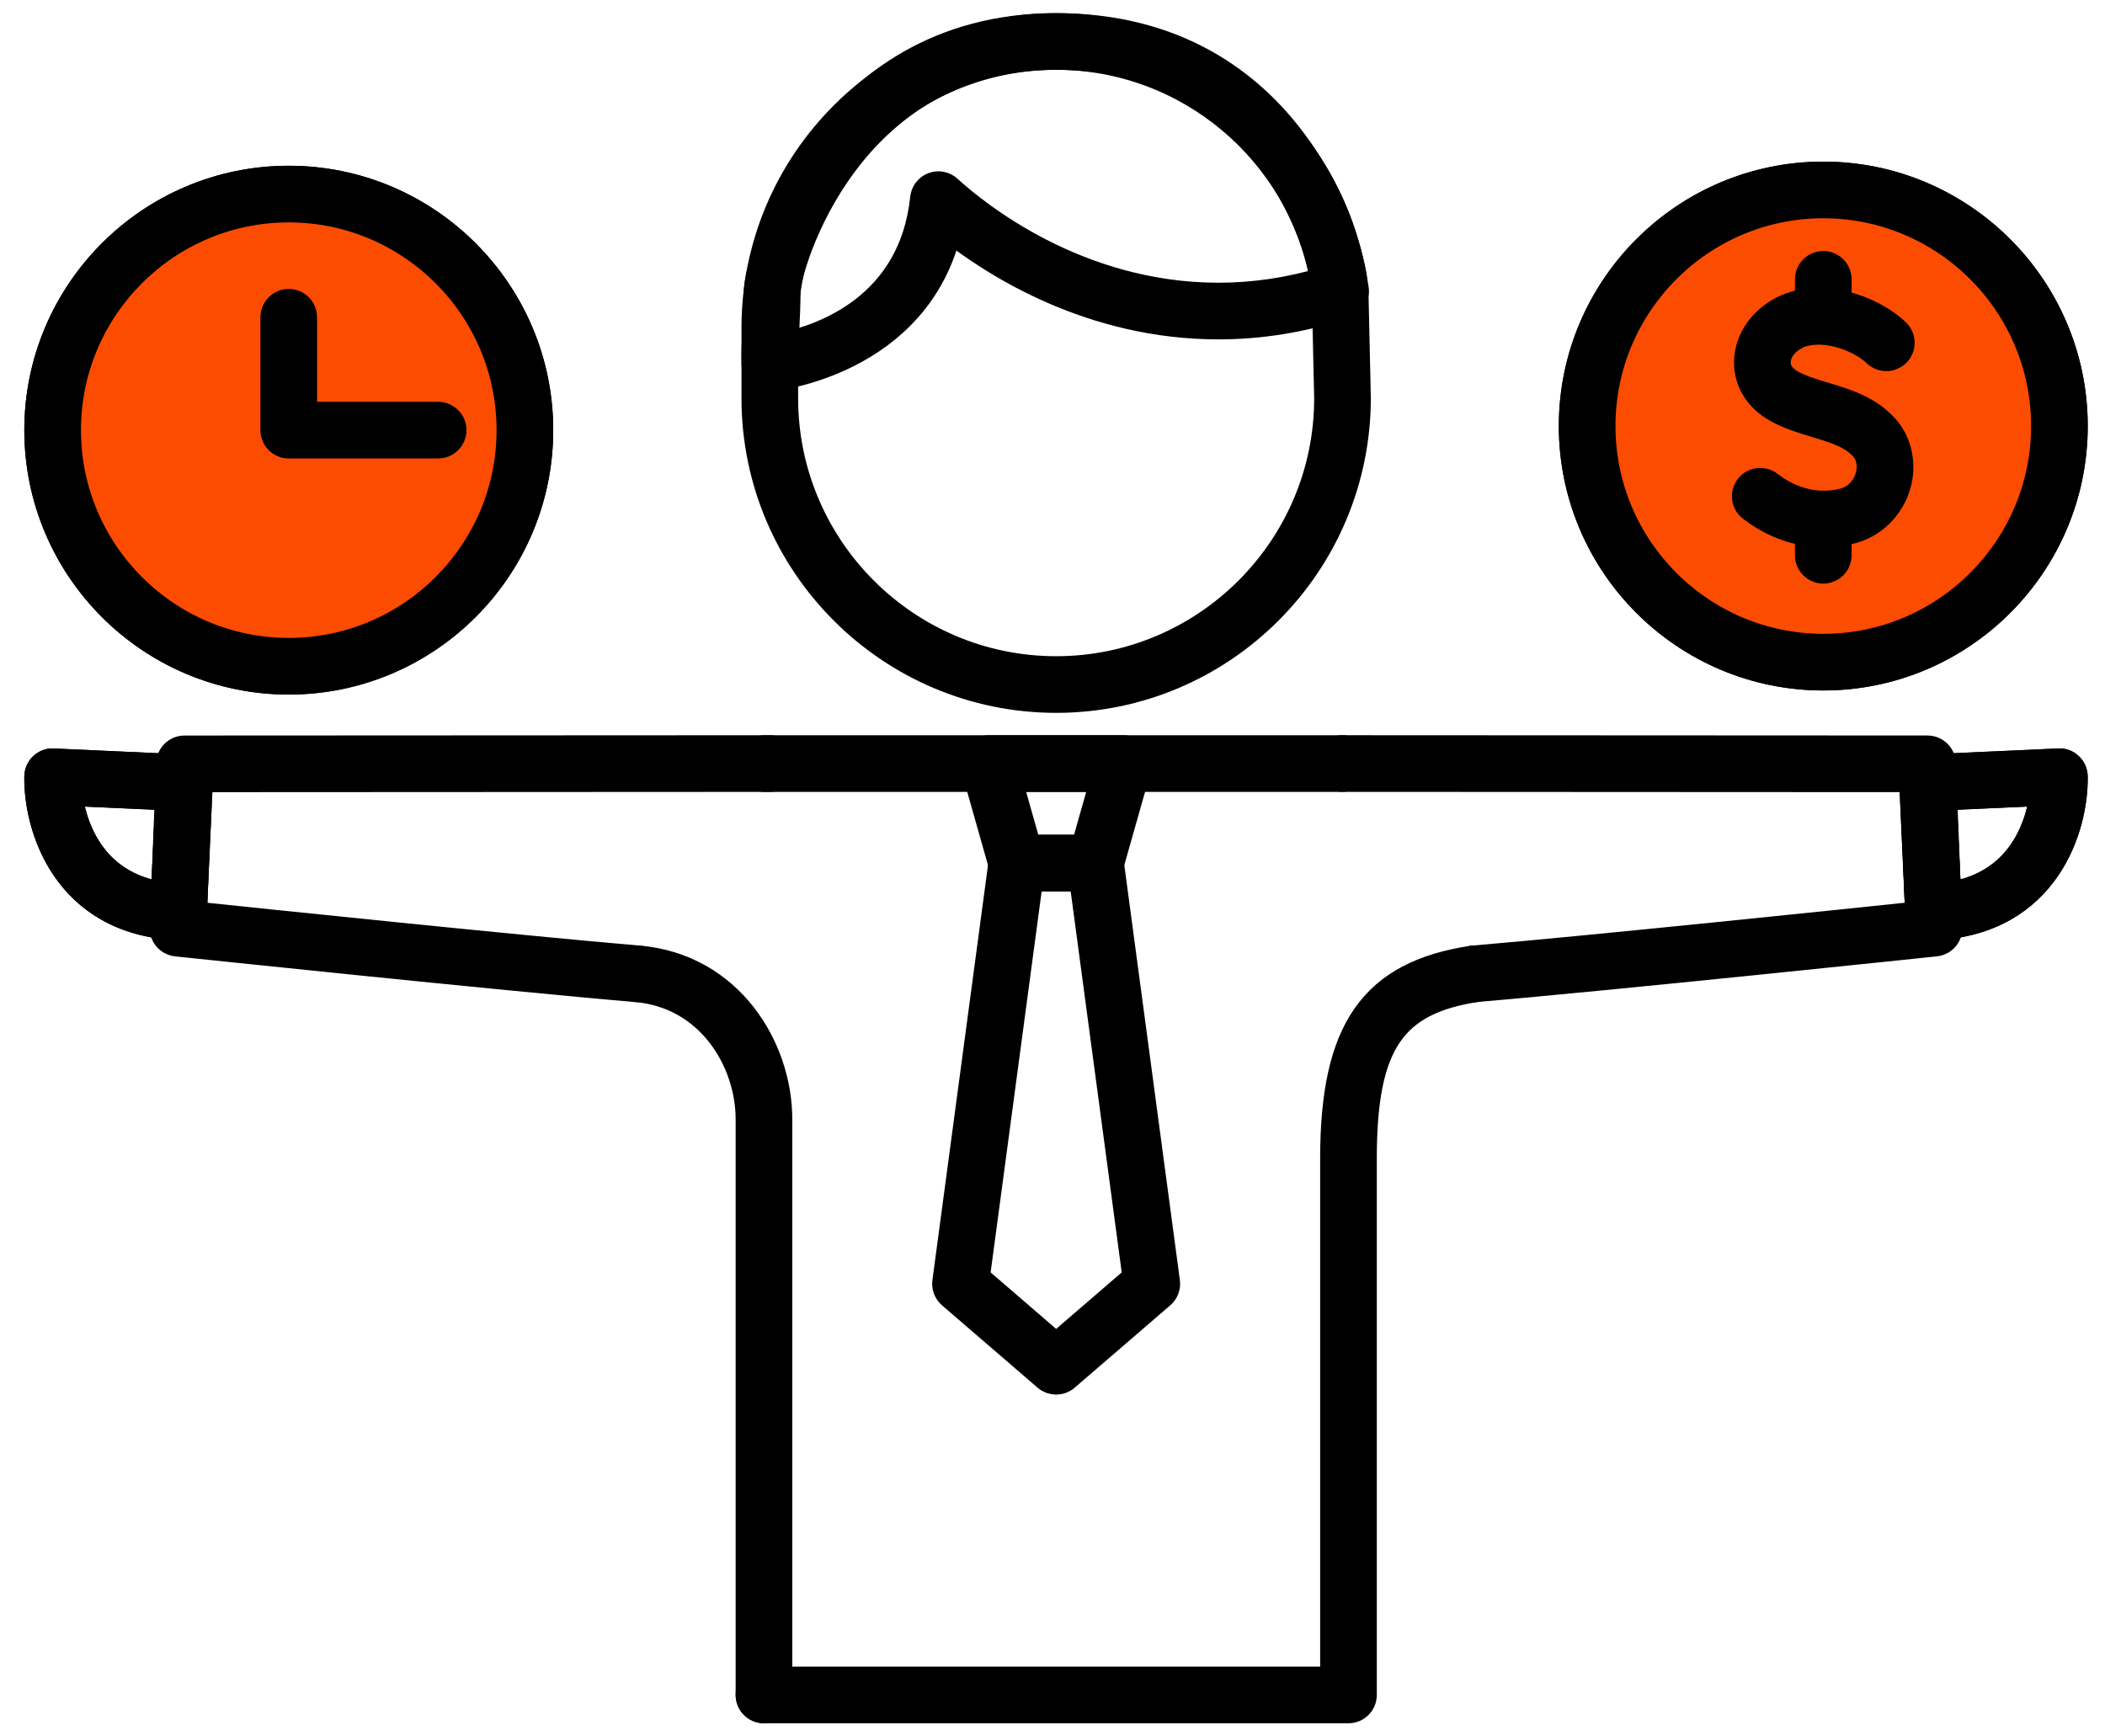 <?xml version="1.0" encoding="UTF-8"?>
<svg width="80px" height="66px" viewBox="0 0 80 66" version="1.1" xmlns="http://www.w3.org/2000/svg" xmlns:xlink="http://www.w3.org/1999/xlink">
    <title>Resource Cutdown</title>
    <g id="Page-1" stroke="none" stroke-width="1" fill="none" fill-rule="evenodd">
        <g id="Design-Thinking-in-Action" transform="translate(-457, -529)" fill-rule="nonzero" stroke="#000000">
            <g id="Resource-Cutdown" transform="translate(458.423, 530)">
                <g id="Group" transform="translate(-0, 0)">
                    <g fill="#000000">
                        <g transform="translate(22.224, 0)">
                            <path d="M27.601,64 L5.387,64 C5.069,64 4.811,63.742 4.811,63.423 C4.811,63.105 5.069,62.847 5.387,62.847 L27.025,62.847 L27.025,43.03 C27.025,38.141 28.507,36.014 32.311,35.443 C32.63,35.4 32.919,35.613 32.968,35.928 C33.015,36.243 32.797,36.537 32.483,36.585 C29.264,37.067 28.178,38.693 28.178,43.031 L28.178,63.424 C28.178,63.742 27.919,64 27.601,64 Z" id="Path"></path>
                            <path d="M32.397,36.59 C32.1,36.59 31.848,36.363 31.823,36.061 C31.796,35.744 32.031,35.465 32.35,35.439 C36.765,35.066 46.823,34.017 49.258,33.761 L49.054,28.609 L27.364,28.598 C27.045,28.598 26.787,28.34 26.787,28.022 C26.787,27.704 27.045,27.445 27.364,27.445 L27.364,27.445 L49.608,27.456 C49.918,27.456 50.171,27.7 50.184,28.01 L50.431,34.256 C50.443,34.56 50.218,34.82 49.916,34.852 C49.792,34.865 37.475,36.163 32.445,36.587 C32.429,36.589 32.413,36.59 32.397,36.59 Z" id="Path"></path>
                            <path d="M49.834,34.239 C49.528,34.239 49.273,33.998 49.259,33.688 L49.035,28.777 C49.028,28.624 49.083,28.475 49.184,28.362 C49.288,28.249 49.432,28.182 49.585,28.175 L54.593,27.948 C54.751,27.933 54.9,27.996 55.015,28.103 C55.128,28.21 55.193,28.358 55.196,28.513 C55.23,30.408 54.159,34.043 49.861,34.237 C49.851,34.239 49.843,34.239 49.834,34.239 Z M50.213,29.301 L50.383,33.033 C53.218,32.627 53.859,30.261 54.002,29.13 L50.213,29.301 Z" id="Shape"></path>
                            <path d="M49.834,34.239 C49.528,34.239 49.273,33.998 49.259,33.688 L49.035,28.777 C49.028,28.624 49.083,28.475 49.184,28.362 C49.288,28.249 49.432,28.182 49.585,28.175 L54.593,27.948 C54.751,27.933 54.9,27.996 55.015,28.103 C55.128,28.21 55.193,28.358 55.196,28.513 C55.23,30.408 54.159,34.043 49.861,34.237 C49.851,34.239 49.843,34.239 49.834,34.239 Z M50.213,29.301 L50.383,33.033 C53.218,32.627 53.859,30.261 54.002,29.13 L50.213,29.301 Z" id="Shape"></path>
                            <path d="M16.492,25.595 C10.173,25.595 5.033,20.454 5.033,14.136 L5.033,12.273 C5.035,12.221 5.124,10.921 5.124,10.063 C5.124,8.867 7.524,0 16.492,0 C25.574,0 27.823,8.488 27.86,10.049 L27.951,14.123 C27.951,20.455 22.81,25.595 16.492,25.595 Z M16.492,1.153 C8.555,1.153 6.285,9.155 6.277,10.063 C6.277,10.961 6.188,12.257 6.184,12.313 L6.186,14.136 C6.186,19.819 10.809,24.442 16.492,24.442 C22.174,24.442 26.798,19.819 26.798,14.136 L26.706,10.076 C26.675,8.689 24.656,1.153 16.492,1.153 Z" id="Shape"></path>
                            <path d="M5.609,13.375 C5.466,13.375 5.327,13.322 5.22,13.224 C5.101,13.115 5.033,12.961 5.033,12.799 L5.033,11.459 C5.033,5.141 10.173,0.001 16.492,0.001 C22.195,0.001 27.05,4.229 27.84,9.857 C27.866,9.921 27.878,9.99 27.878,10.063 C27.878,10.348 27.673,10.585 27.402,10.632 C25.847,11.141 24.252,11.4 22.662,11.4 C17.823,11.4 14.151,9.056 12.419,7.684 C11.232,12.809 5.721,13.368 5.662,13.373 C5.644,13.374 5.626,13.375 5.609,13.375 Z M16.492,1.153 C10.808,1.153 6.186,5.776 6.186,11.459 L6.186,12.119 C7.62,11.811 11.014,10.648 11.443,6.528 C11.466,6.312 11.609,6.127 11.811,6.049 C12.015,5.971 12.244,6.016 12.405,6.162 C13.453,7.12 17.288,10.246 22.661,10.246 C23.994,10.246 25.33,10.049 26.643,9.66 C25.781,4.778 21.5,1.153 16.492,1.153 Z" id="Shape"></path>
                            <path d="M5.387,64 C5.069,64 4.811,63.742 4.811,63.423 L4.811,41.548 C4.811,39.323 3.309,36.829 0.526,36.588 C0.21,36.56 -0.025,36.281 0.002,35.964 C0.03,35.646 0.313,35.409 0.626,35.439 C4.093,35.739 5.964,38.81 5.964,41.547 L5.964,63.423 C5.964,63.742 5.705,64 5.387,64 Z" id="Path"></path>
                            <path d="M27.374,28.599 L5.419,28.599 C5.101,28.599 4.842,28.341 4.842,28.023 C4.842,27.704 5.101,27.446 5.419,27.446 L27.374,27.446 C27.693,27.446 27.951,27.704 27.951,28.023 C27.951,28.341 27.693,28.599 27.374,28.599 Z" id="Path"></path>
                            <path d="M17.986,32.381 L14.998,32.381 C14.74,32.381 14.514,32.21 14.443,31.962 L13.372,28.179 C13.323,28.006 13.357,27.819 13.466,27.675 C13.576,27.531 13.746,27.446 13.927,27.446 L19.057,27.446 C19.237,27.446 19.407,27.531 19.517,27.675 C19.626,27.82 19.662,28.006 19.612,28.179 L18.539,31.962 C18.47,32.211 18.244,32.381 17.986,32.381 Z M15.435,31.228 L17.55,31.228 L18.295,28.599 L14.691,28.599 L15.435,31.228 Z" id="Shape"></path>
                            <path d="M16.492,51.508 C16.357,51.508 16.223,51.461 16.115,51.368 L12.48,48.235 C12.333,48.107 12.26,47.914 12.285,47.721 L14.427,31.728 C14.465,31.442 14.709,31.228 14.998,31.228 L17.986,31.228 C18.275,31.228 18.519,31.442 18.557,31.728 L20.698,47.721 C20.724,47.914 20.65,48.107 20.503,48.235 L16.867,51.368 C16.76,51.462 16.626,51.508 16.492,51.508 Z M13.47,47.565 L16.492,50.171 L19.515,47.565 L17.482,32.381 L15.503,32.381 L13.47,47.565 Z" id="Shape"></path>
                        </g>
                        <path d="M22.801,36.59 C22.785,36.59 22.768,36.589 22.753,36.588 C17.722,36.164 5.406,34.866 5.281,34.853 C4.979,34.82 4.754,34.56 4.766,34.257 L5.013,28.011 C5.025,27.702 5.279,27.457 5.589,27.457 L27.833,27.446 L27.833,27.446 C28.152,27.446 28.41,27.704 28.41,28.023 C28.41,28.341 28.152,28.599 27.833,28.599 L6.143,28.61 L5.939,33.762 C8.374,34.018 18.433,35.066 22.848,35.439 C23.166,35.465 23.402,35.744 23.375,36.062 C23.35,36.363 23.098,36.59 22.801,36.59 Z" id="Path"></path>
                        <path d="M5.362,34.239 C5.353,34.239 5.345,34.239 5.336,34.238 C1.039,34.043 -0.033,30.409 0.001,28.514 C0.004,28.359 0.069,28.21 0.182,28.104 C0.296,27.997 0.444,27.936 0.603,27.949 L5.613,28.176 C5.765,28.182 5.909,28.25 6.012,28.362 C6.115,28.475 6.169,28.624 6.162,28.777 L5.938,33.689 C5.924,33.998 5.669,34.239 5.362,34.239 Z M1.195,29.13 C1.339,30.261 1.98,32.627 4.814,33.033 L4.984,29.301 L1.195,29.13 Z" id="Shape"></path>
                        <path d="M5.362,34.239 C5.353,34.239 5.345,34.239 5.336,34.238 C1.039,34.043 -0.033,30.409 0.001,28.514 C0.004,28.359 0.069,28.21 0.182,28.104 C0.296,27.997 0.444,27.936 0.603,27.949 L5.613,28.176 C5.765,28.182 5.909,28.25 6.012,28.362 C6.115,28.475 6.169,28.624 6.162,28.777 L5.938,33.689 C5.924,33.998 5.669,34.239 5.362,34.239 Z M1.195,29.13 C1.339,30.261 1.98,32.627 4.814,33.033 L4.984,29.301 L1.195,29.13 Z" id="Shape"></path>
                    </g>
                    <g transform="translate(0.001, 5.8)">
                        <path d="M9.55,19.1 C4.284,19.1 0,14.816 0,9.549 C0,4.283 4.284,0 9.55,0 C14.817,0 19.101,4.283 19.101,9.549 C19.101,14.816 14.816,19.1 9.55,19.1 Z" id="Shape" fill="#FC4C02"></path>
                        <path d="M9.55,19.1 C4.284,19.1 0,14.816 0,9.549 C0,4.283 4.284,0 9.55,0 C14.817,0 19.101,4.283 19.101,9.549 C19.101,14.816 14.816,19.1 9.55,19.1 Z M9.55,1.153 C4.921,1.153 1.153,4.919 1.153,9.549 C1.153,14.179 4.92,17.947 9.55,17.947 C14.18,17.947 17.948,14.18 17.948,9.549 C17.948,4.92 14.18,1.153 9.55,1.153 Z" id="Shape-Copy-6" fill="#000000"></path>
                        <path d="M15.227,10.126 L9.549,10.126 C9.231,10.126 8.973,9.867 8.973,9.549 L8.973,5.258 C8.973,4.94 9.231,4.682 9.549,4.682 C9.867,4.682 10.126,4.94 10.126,5.258 L10.126,8.973 L15.227,8.973 C15.545,8.973 15.804,9.231 15.804,9.549 C15.804,9.867 15.545,10.126 15.227,10.126 Z" id="Path" fill="#000000"></path>
                    </g>
                    <g transform="translate(58.32, 5.643)">
                        <path d="M9.55,19.101 C4.284,19.101 0,14.817 0,9.551 C0,4.284 4.284,0 9.55,0 C14.817,0 19.101,4.284 19.101,9.551 C19.101,14.817 14.817,19.101 9.55,19.101 Z" id="Shape" fill="#FC4C02"></path>
                        <path d="M9.55,19.101 C4.284,19.101 0,14.817 0,9.551 C0,4.284 4.284,0 9.55,0 C14.817,0 19.101,4.284 19.101,9.551 C19.101,14.817 14.817,19.101 9.55,19.101 Z M9.55,1.153 C4.921,1.153 1.153,4.92 1.153,9.551 C1.153,14.182 4.92,17.948 9.55,17.948 C14.18,17.948 17.948,14.182 17.948,9.551 C17.948,4.92 14.18,1.153 9.55,1.153 Z" id="Shape-Copy-7" fill="#000000"></path>
                        <path d="M9.581,13.66 C8.608,13.66 7.634,13.321 6.801,12.675 C6.55,12.48 6.503,12.118 6.699,11.865 C6.892,11.615 7.256,11.568 7.508,11.763 C8.004,12.148 9.032,12.745 10.323,12.413 C11.02,12.234 11.374,11.538 11.313,10.969 C11.29,10.752 11.207,10.549 11.078,10.398 C10.658,9.907 9.985,9.704 9.272,9.489 C8.776,9.341 8.264,9.186 7.791,8.925 C7.054,8.519 6.642,7.851 6.659,7.09 C6.677,6.267 7.208,5.5 8.042,5.089 C9.418,4.414 11.346,5.018 12.344,5.968 C12.575,6.188 12.584,6.553 12.364,6.783 C12.145,7.014 11.779,7.024 11.549,6.803 C10.844,6.134 9.411,5.702 8.551,6.124 C8.104,6.344 7.821,6.724 7.811,7.117 C7.803,7.442 7.989,7.717 8.348,7.915 C8.714,8.118 9.146,8.248 9.603,8.385 C10.405,8.625 11.314,8.899 11.957,9.65 C12.237,9.981 12.41,10.394 12.46,10.845 C12.59,12.072 11.794,13.225 10.609,13.529 C10.271,13.617 9.925,13.66 9.581,13.66 Z" id="Path" fill="#000000"></path>
                        <path d="M9.55,5.928 C9.232,5.928 8.973,5.669 8.973,5.351 L8.973,3.974 C8.973,3.656 9.232,3.398 9.55,3.398 C9.868,3.398 10.127,3.656 10.127,3.974 L10.127,5.351 C10.127,5.669 9.868,5.928 9.55,5.928 Z" id="Path" fill="#000000"></path>
                        <path d="M9.55,15.039 C9.232,15.039 8.973,14.78 8.973,14.462 L8.973,13.085 C8.973,12.767 9.232,12.509 9.55,12.509 C9.868,12.509 10.127,12.767 10.127,13.085 L10.127,14.462 C10.127,14.78 9.868,15.039 9.55,15.039 Z" id="Path" fill="#000000"></path>
                    </g>
                </g>
            </g>
        </g>
    </g>
</svg>